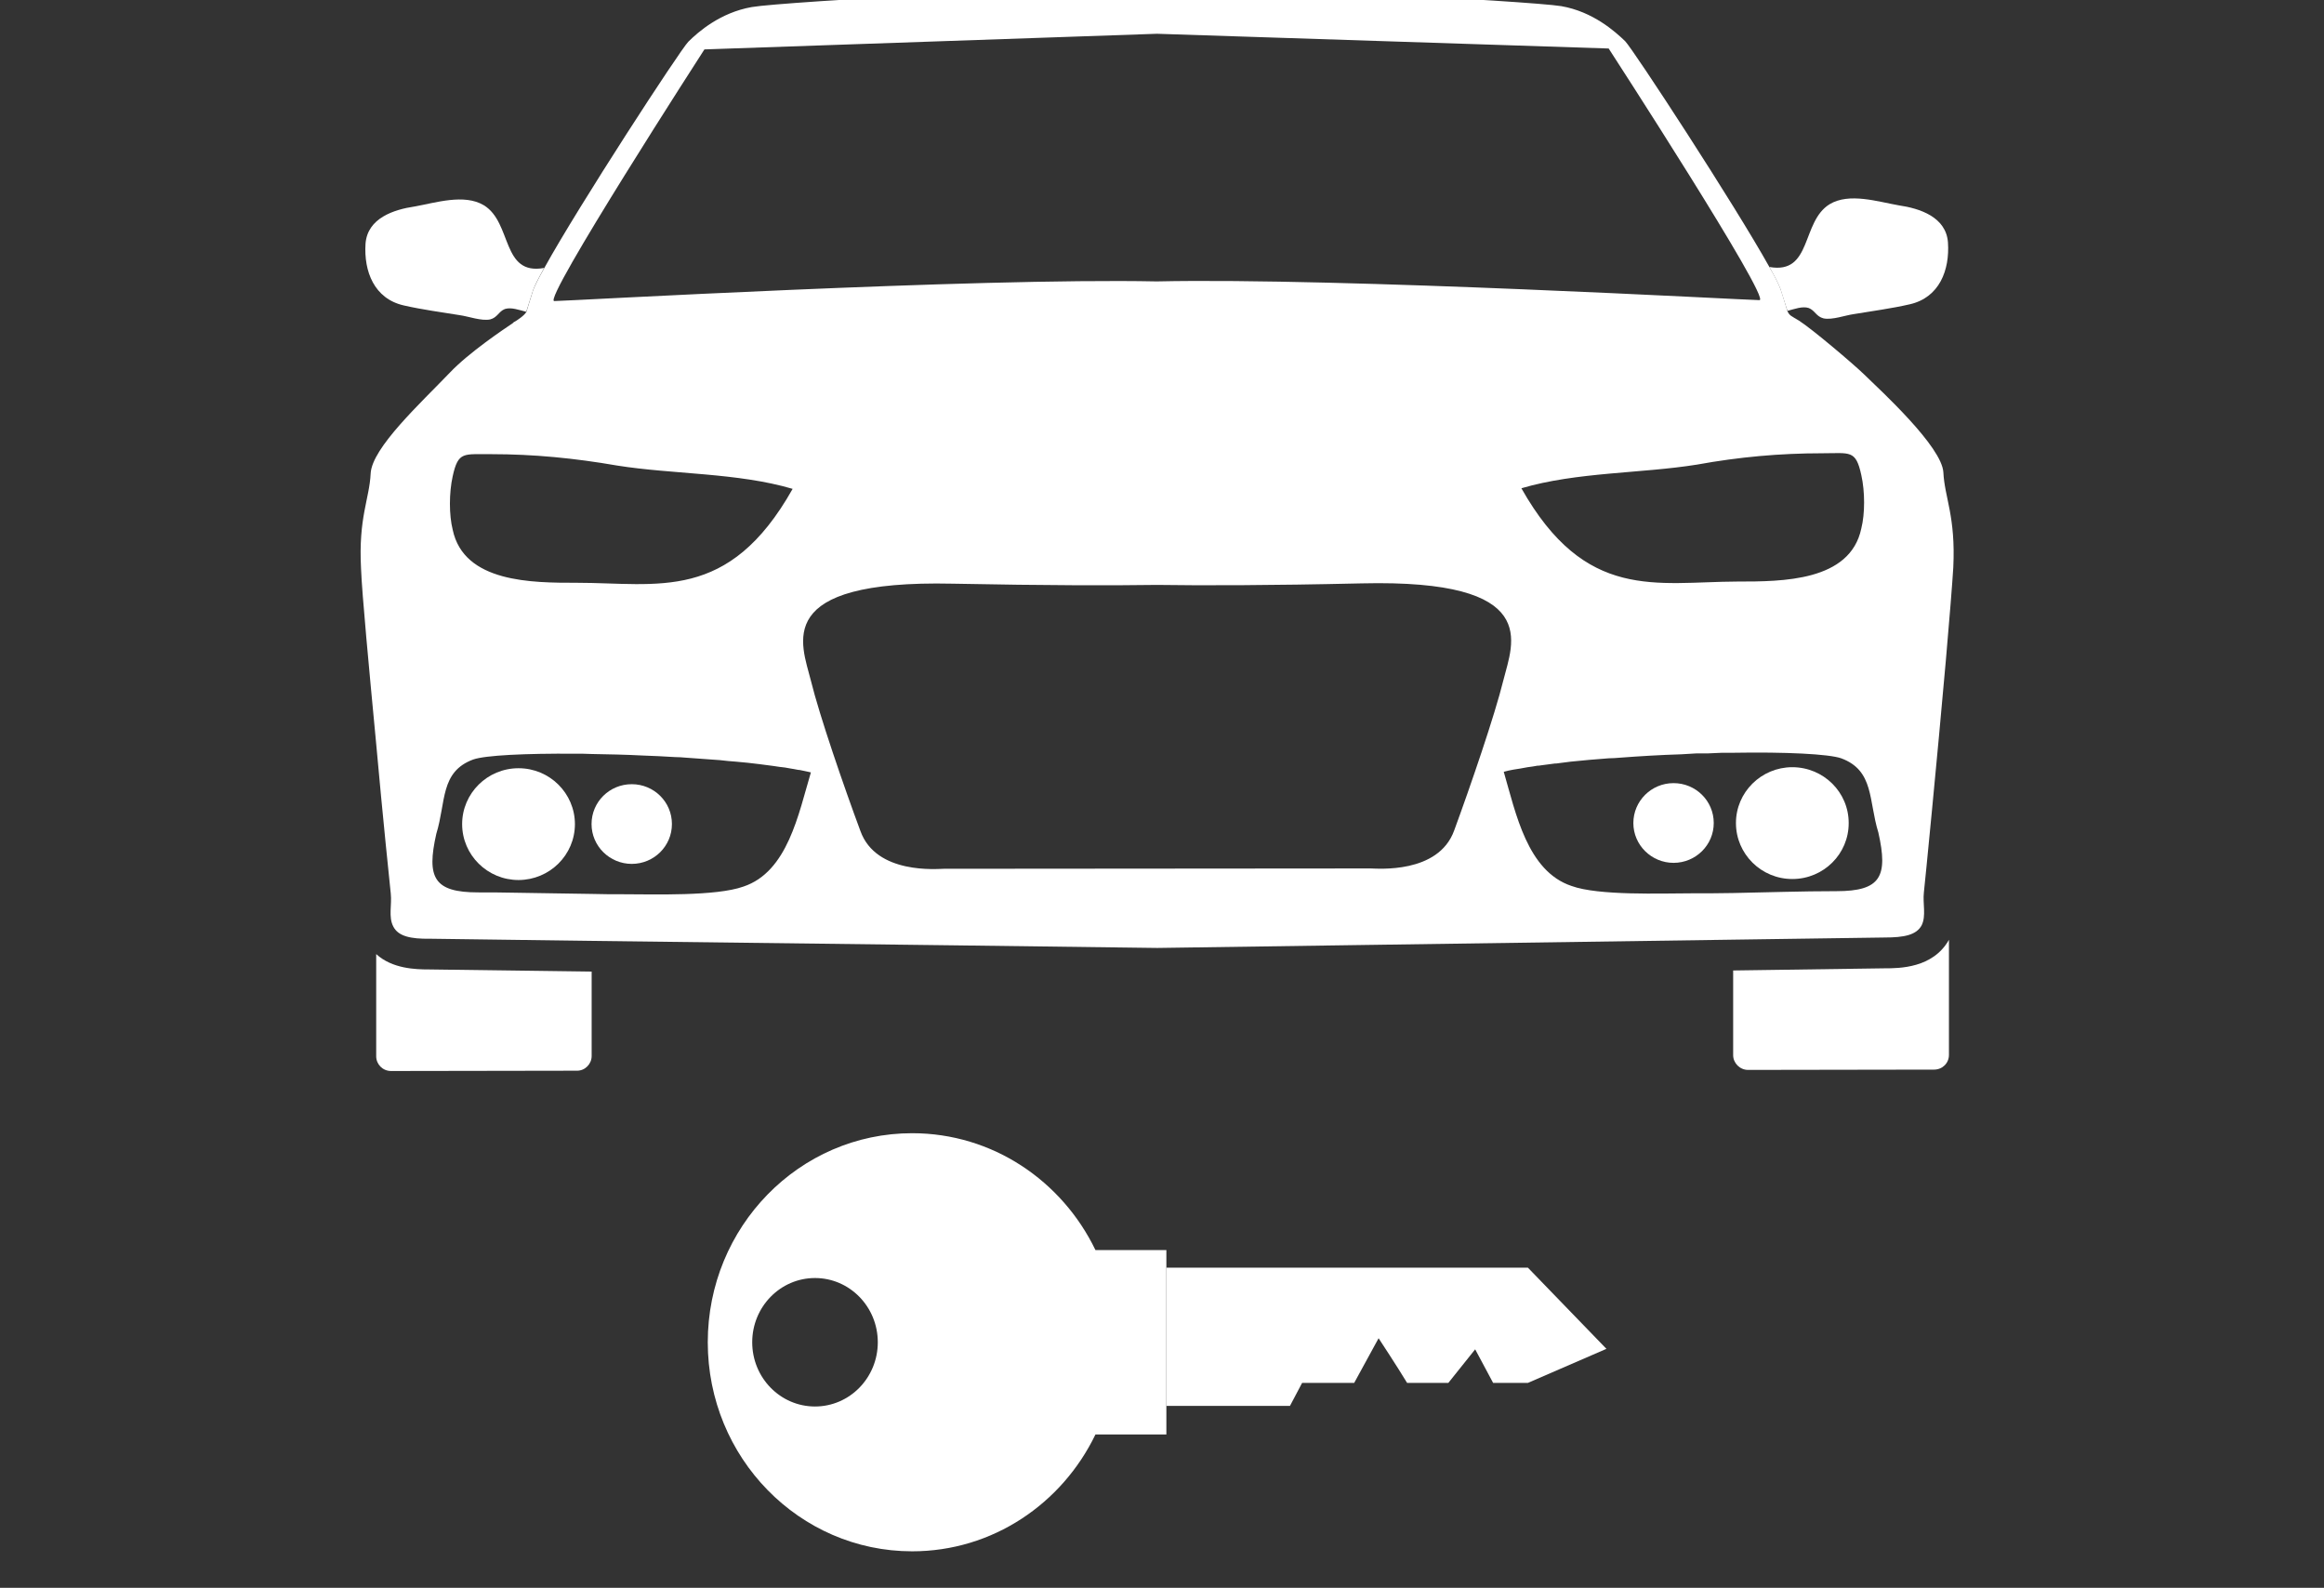 <?xml version="1.0" encoding="UTF-8" standalone="no"?>
<!DOCTYPE svg PUBLIC "-//W3C//DTD SVG 1.1//EN" "http://www.w3.org/Graphics/SVG/1.1/DTD/svg11.dtd">
<svg width="100%" height="100%" viewBox="0 0 486 332" version="1.1" xmlns="http://www.w3.org/2000/svg" xmlns:xlink="http://www.w3.org/1999/xlink" xml:space="preserve" xmlns:serif="http://www.serif.com/" style="fill-rule:evenodd;clip-rule:evenodd;stroke-linejoin:round;stroke-miterlimit:2;">
    <rect x="0" y="0" width="486" height="332" fill="#333333" stroke="none"/>
    <g transform="matrix(0.686,0,0,0.686,-1484.64,-8983.03)">
        <g>
            <g transform="matrix(8.333,0,0,8.333,2330.09,13170)">
                <path d="M0,0.776C-0.21,1.151 -0.352,1.435 -0.405,1.586C-0.552,2.032 -0.61,2.255 -0.658,2.379C-0.918,2.315 -1.205,2.204 -1.438,2.278C-1.667,2.368 -1.708,2.59 -1.978,2.659C-2.298,2.723 -2.769,2.548 -3.083,2.504C-3.759,2.393 -4.462,2.302 -5.136,2.147C-6.222,1.902 -6.601,0.898 -6.536,-0.11C-6.466,-1.049 -5.499,-1.36 -4.734,-1.473C-3.969,-1.609 -2.929,-1.947 -2.209,-1.518C-1.161,-0.88 -1.575,1.063 0,0.776" style="fill:white;fill-rule:nonzero;"/>
            </g>
            <g transform="matrix(8.333,0,0,8.333,2756.62,13235.1)">
                <path d="M0,0.438C-0.058,-0.505 -2.265,-2.526 -2.9,-3.143C-3.318,-3.547 -4.791,-4.793 -5.278,-5.107C-5.572,-5.287 -5.63,-5.287 -5.708,-5.466C-5.753,-5.601 -5.81,-5.825 -5.957,-6.263C-6.015,-6.42 -6.149,-6.701 -6.365,-7.071C-7.634,-9.35 -11.337,-15.018 -11.643,-15.333C-12.017,-15.692 -12.821,-16.41 -13.976,-16.612C-15.119,-16.803 -26.615,-17.398 -28.778,-17.398C-30.953,-17.398 -42.449,-16.781 -43.592,-16.579C-44.747,-16.376 -45.552,-15.669 -45.914,-15.31C-46.22,-14.996 -49.923,-9.316 -51.179,-7.038C-51.395,-6.656 -51.531,-6.376 -51.589,-6.229C-51.735,-5.781 -51.792,-5.556 -51.836,-5.432C-51.894,-5.309 -52.188,-5.107 -52.301,-5.051C-52.324,-5.028 -52.335,-5.017 -52.335,-5.017C-52.652,-4.804 -53.943,-3.94 -54.634,-3.21C-55.687,-2.11 -57.488,-0.46 -57.534,0.483C-57.579,1.426 -57.987,2.088 -57.885,3.974C-57.851,4.883 -57.59,7.644 -57.341,10.27C-57.092,13.032 -56.82,15.647 -56.798,15.849C-56.753,16.253 -56.889,16.702 -56.707,17.05C-56.526,17.41 -56.072,17.51 -55.359,17.499C-55.132,17.499 -52.743,17.533 -49.447,17.578C-41.61,17.668 -28.756,17.836 -28.756,17.836C-28.756,17.836 -15.493,17.645 -7.69,17.533C-4.599,17.488 -2.356,17.454 -2.152,17.454C-1.438,17.454 -0.985,17.365 -0.793,17.005C-0.624,16.657 -0.759,16.208 -0.713,15.804C-0.679,15.524 -0.215,10.798 0.091,7.318C0.226,5.781 0.328,4.49 0.363,3.918C0.453,2.043 0.045,1.37 0,0.438M-4.429,-0.258C-3.409,-0.258 -3.205,-0.393 -3.002,0.539C-2.866,1.145 -2.866,1.953 -3.002,2.492C-3.409,4.434 -5.901,4.434 -7.532,4.434C-10.51,4.445 -13.093,5.174 -15.437,1.022C-13.42,0.426 -11.042,0.483 -9.015,0.157C-7.474,-0.123 -5.98,-0.258 -4.429,-0.258M-45.324,-15.03L-28.767,-15.602L-12.244,-15.063C-12.244,-15.063 -6.274,-5.859 -6.727,-5.859C-7.158,-5.859 -22.074,-6.69 -28.778,-6.544C-35.472,-6.679 -50.398,-5.825 -50.818,-5.825C-51.27,-5.825 -45.324,-15.03 -45.324,-15.03M-54.533,0.584C-54.329,-0.348 -54.125,-0.213 -53.117,-0.225C-51.565,-0.225 -50.07,-0.078 -48.518,0.191C-46.48,0.516 -44.113,0.449 -42.097,1.044C-44.441,5.208 -47.023,4.479 -50.003,4.479C-51.622,4.479 -54.125,4.479 -54.533,2.537C-54.668,1.998 -54.668,1.19 -54.533,0.584M-43.897,15.591C-44.895,15.95 -47.182,15.872 -48.269,15.872C-48.666,15.872 -49.062,15.872 -49.447,15.86C-50.398,15.849 -51.35,15.827 -52.312,15.815C-52.743,15.804 -53.161,15.804 -53.604,15.804C-55.223,15.804 -55.495,15.266 -55.132,13.66C-54.771,12.493 -54.997,11.393 -53.785,10.944C-53.343,10.787 -51.872,10.719 -50.047,10.731C-49.854,10.731 -49.651,10.731 -49.447,10.742C-48.847,10.753 -48.213,10.764 -47.567,10.798C-47.182,10.809 -46.797,10.832 -46.413,10.854C-46.264,10.854 -46.129,10.866 -45.993,10.877C-45.778,10.888 -45.574,10.911 -45.371,10.922C-45.166,10.933 -44.962,10.956 -44.758,10.966C-44.554,10.989 -44.362,11.011 -44.169,11.022C-43.875,11.045 -43.592,11.079 -43.32,11.112C-43.139,11.135 -42.957,11.157 -42.799,11.18C-42.652,11.202 -42.516,11.225 -42.38,11.236C-42.313,11.247 -42.245,11.259 -42.188,11.27C-42.097,11.28 -42.017,11.303 -41.939,11.314C-41.904,11.325 -41.871,11.325 -41.848,11.325C-41.792,11.337 -41.734,11.348 -41.679,11.36C-41.588,11.382 -41.508,11.393 -41.429,11.415C-41.882,12.931 -42.278,15.052 -43.897,15.591M-17.895,13.537C-18.473,15.142 -20.727,14.928 -20.952,14.928L-36.559,14.94C-36.775,14.94 -39.04,15.165 -39.617,13.559C-40.217,11.943 -41.112,9.35 -41.429,8.059C-41.768,6.701 -42.879,4.367 -36.242,4.512C-32.822,4.58 -30.353,4.58 -28.767,4.557C-27.17,4.58 -24.702,4.58 -21.281,4.501C-14.655,4.344 -15.754,6.679 -16.094,8.037C-16.411,9.328 -17.306,11.932 -17.895,13.537M-3.908,15.759C-5.198,15.759 -6.433,15.804 -7.69,15.827C-8.211,15.838 -8.721,15.838 -9.242,15.838C-10.329,15.838 -12.617,15.928 -13.602,15.569C-15.221,15.03 -15.641,12.908 -16.082,11.393C-15.969,11.36 -15.856,11.337 -15.732,11.314C-15.573,11.292 -15.391,11.259 -15.21,11.225C-15.097,11.214 -14.973,11.191 -14.848,11.169C-14.803,11.169 -14.769,11.169 -14.723,11.157C-14.565,11.135 -14.384,11.112 -14.214,11.09L-14.168,11.09C-13.999,11.067 -13.817,11.045 -13.636,11.022C-13.195,10.978 -12.73,10.933 -12.244,10.899C-12.106,10.899 -11.971,10.888 -11.835,10.877C-11.1,10.821 -10.34,10.776 -9.594,10.753C-9.401,10.742 -9.208,10.731 -9.015,10.719L-8.596,10.719C-8.426,10.708 -8.269,10.708 -8.098,10.697L-7.702,10.697C-5.765,10.663 -4.191,10.742 -3.738,10.899C-2.526,11.348 -2.741,12.448 -2.378,13.615C-2.016,15.221 -2.287,15.759 -3.908,15.759" style="fill:white;fill-rule:nonzero;"/>
            </g>
            <g transform="matrix(8.333,0,0,8.333,2344.56,13415.9)">
                <path d="M0,-2.996L0,0.091C0,0.382 -0.238,0.629 -0.532,0.629L-7.339,0.64C-7.645,0.64 -7.882,0.394 -7.882,0.102L-7.882,-3.636C-7.293,-3.097 -6.433,-3.075 -5.957,-3.075C-5.946,-3.075 -0.011,-2.996 -0.011,-2.996L0,-2.996Z" style="fill:white;fill-rule:nonzero;"/>
            </g>
            <g transform="matrix(8.333,0,0,8.333,2758.32,13420.9)">
                <path d="M0,-4.759L0,-0.55C0,-0.247 -0.238,-0.011 -0.544,-0.011L-7.351,0C-7.645,0 -7.894,-0.247 -7.894,-0.539L-7.894,-3.637C-4.677,-3.682 -2.4,-3.716 -2.356,-3.716C-1.823,-3.716 -0.588,-3.716 0,-4.759" style="fill:white;fill-rule:nonzero;"/>
            </g>
            <g transform="matrix(-0.006,-8.333,-8.333,0.006,2322.24,13328.8)">
                <path d="M-2.062,-2.065C-3.191,-2.064 -4.105,-1.141 -4.107,-0.001C-4.106,1.136 -3.192,2.06 -2.062,2.061C-0.933,2.06 -0.017,1.137 -0.018,-0.004C-0.018,-1.139 -0.933,-2.063 -2.062,-2.065" style="fill:white;fill-rule:nonzero;"/>
            </g>
            <g transform="matrix(8.333,0,0,8.333,2746.43,13158.3)">
                <path d="M0,3.508C-0.675,3.664 -1.381,3.756 -2.056,3.869C-2.371,3.912 -2.84,4.09 -3.16,4.025C-3.431,3.956 -3.473,3.737 -3.701,3.646C-3.935,3.57 -4.221,3.683 -4.479,3.749C-4.528,3.624 -4.589,3.399 -4.736,2.953C-4.789,2.804 -4.928,2.521 -5.142,2.144C-3.568,2.426 -3.986,0.488 -2.935,-0.153C-2.219,-0.582 -1.178,-0.244 -0.409,-0.11C0.354,0.001 1.323,0.311 1.391,1.249C1.458,2.256 1.082,3.258 0,3.508" style="fill:white;fill-rule:nonzero;"/>
            </g>
            <g transform="matrix(-0.006,-8.333,-8.333,0.006,2356.77,13333.7)">
                <path d="M-1.472,-1.47C-2.276,-1.471 -2.929,-0.814 -2.929,0C-2.928,0.809 -2.276,1.471 -1.472,1.47C-0.664,1.471 -0.013,0.813 -0.014,-0.001C-0.013,-0.813 -0.665,-1.472 -1.472,-1.47" style="fill:white;fill-rule:nonzero;"/>
            </g>
            <g transform="matrix(-0.004,-8.333,-8.333,0.004,2710.55,13328.5)">
                <path d="M-2.061,-2.064C-3.188,-2.067 -4.107,-1.145 -4.106,-0.001C-4.107,1.133 -3.191,2.06 -2.061,2.06C-0.935,2.063 -0.017,1.136 -0.016,-0.001C-0.018,-1.143 -0.931,-2.067 -2.061,-2.064" style="fill:white;fill-rule:nonzero;"/>
            </g>
            <g transform="matrix(-0.009,-8.333,-8.333,0.009,2674.35,13333.4)">
                <path d="M-1.469,-1.471C-2.276,-1.472 -2.927,-0.812 -2.927,-0C-2.926,0.809 -2.275,1.47 -1.469,1.47C-0.663,1.468 -0.01,0.811 -0.011,-0.001C-0.011,-0.815 -0.663,-1.472 -1.469,-1.471" style="fill:white;fill-rule:nonzero;"/>
            </g>
            <g transform="matrix(8.333,0,0,8.333,2629.96,13523.3)">
                <path d="M0,-5.056L-13.225,-5.056L-13.225,0L-8.703,0L-8.259,-0.84L-6.354,-0.84L-5.461,-2.474C-5.461,-2.474 -4.762,-1.412 -4.418,-0.84L-2.91,-0.84L-1.928,-2.068L-1.271,-0.84L0,-0.84L2.874,-2.086L0,-5.056Z" style="fill:white;fill-rule:nonzero;"/>
            </g>
            <g transform="matrix(8.333,0,0,8.333,2519.76,13475.8)">
                <path d="M0,6.747L0,0.001L-2.595,0.001C-3.815,-2.528 -6.354,-4.273 -9.3,-4.273C-13.429,-4.273 -16.777,-0.849 -16.777,3.374C-16.777,7.597 -13.429,11.02 -9.3,11.02C-6.354,11.02 -3.815,9.276 -2.595,6.747L0,6.747ZM-10.557,3.374C-10.557,4.672 -11.586,5.723 -12.854,5.723C-14.123,5.723 -15.151,4.672 -15.151,3.374C-15.151,2.076 -14.123,1.024 -12.854,1.024C-11.586,1.024 -10.557,2.076 -10.557,3.374" style="fill:white;fill-rule:nonzero;"/>
            </g>
        </g>
    </g>
</svg>
